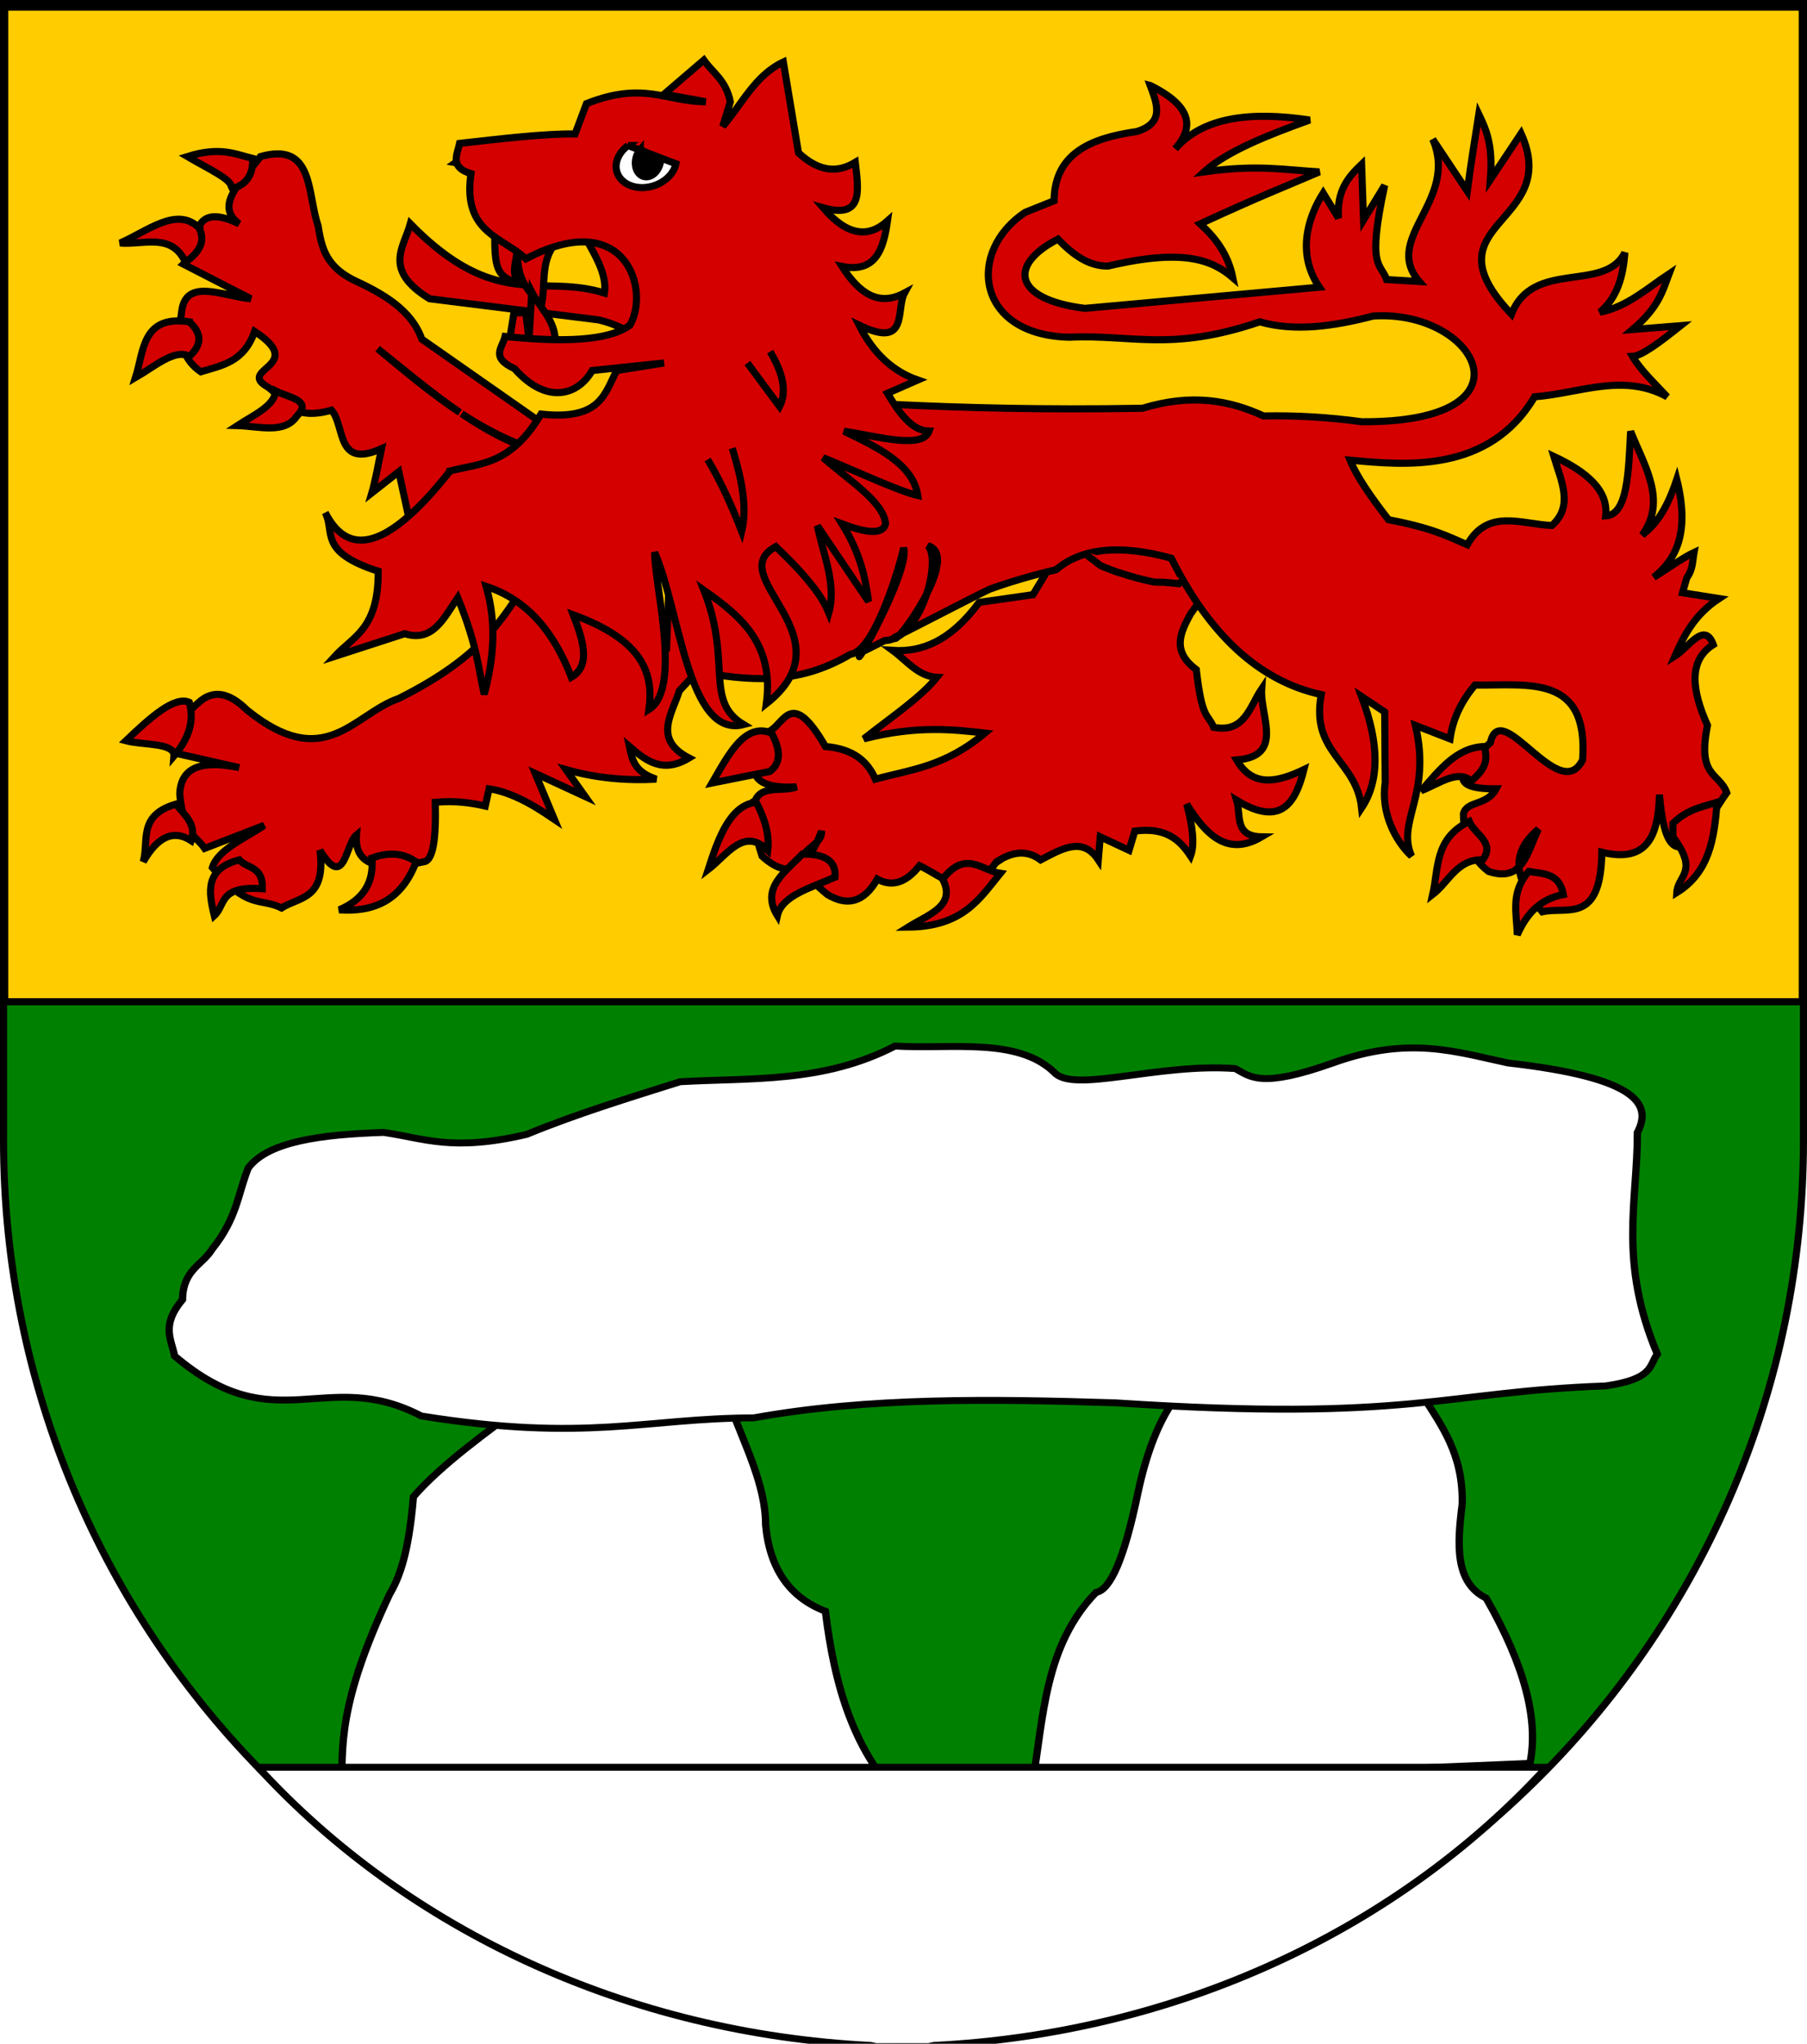 <?xml version="1.0" encoding="UTF-8" standalone="no"?>
<!-- Created with Inkscape (http://www.inkscape.org/) -->

<svg
   xmlns:dc="http://purl.org/dc/elements/1.1/"
   xmlns:cc="http://creativecommons.org/ns#"
   xmlns:rdf="http://www.w3.org/1999/02/22-rdf-syntax-ns#"
   xmlns:svg="http://www.w3.org/2000/svg"
   xmlns="http://www.w3.org/2000/svg"
   xmlns:sodipodi="http://sodipodi.sourceforge.net/DTD/sodipodi-0.dtd"
   xmlns:inkscape="http://www.inkscape.org/namespaces/inkscape"
   width="763"
   height="863"
   id="svg2"
   version="1.1"
   inkscape:version="0.47 r22583"
   sodipodi:docname="Wappen_Baronie_Hirschfurten.svg">
  <defs
     id="defs4">
    <inkscape:perspective
       sodipodi:type="inkscape:persp3d"
       inkscape:vp_x="0 : 526.18109 : 1"
       inkscape:vp_y="0 : 1000 : 0"
       inkscape:vp_z="744.09448 : 526.18109 : 1"
       inkscape:persp3d-origin="372.04724 : 350.78739 : 1"
       id="perspective10" />
    <inkscape:perspective
       id="perspective2828"
       inkscape:persp3d-origin="0.5 : 0.33333333 : 1"
       inkscape:vp_z="1 : 0.5 : 1"
       inkscape:vp_y="0 : 1000 : 0"
       inkscape:vp_x="0 : 0.5 : 1"
       sodipodi:type="inkscape:persp3d" />
    <inkscape:perspective
       id="perspective2828-7"
       inkscape:persp3d-origin="0.5 : 0.33333333 : 1"
       inkscape:vp_z="1 : 0.5 : 1"
       inkscape:vp_y="0 : 1000 : 0"
       inkscape:vp_x="0 : 0.5 : 1"
       sodipodi:type="inkscape:persp3d" />
    <inkscape:perspective
       id="perspective3640"
       inkscape:persp3d-origin="0.5 : 0.33333333 : 1"
       inkscape:vp_z="1 : 0.5 : 1"
       inkscape:vp_y="0 : 1000 : 0"
       inkscape:vp_x="0 : 0.5 : 1"
       sodipodi:type="inkscape:persp3d" />
    <inkscape:perspective
       id="perspective3670"
       inkscape:persp3d-origin="0.5 : 0.33333333 : 1"
       inkscape:vp_z="1 : 0.5 : 1"
       inkscape:vp_y="0 : 1000 : 0"
       inkscape:vp_x="0 : 0.5 : 1"
       sodipodi:type="inkscape:persp3d" />
    <inkscape:perspective
       id="perspective3693"
       inkscape:persp3d-origin="0.5 : 0.33333333 : 1"
       inkscape:vp_z="1 : 0.5 : 1"
       inkscape:vp_y="0 : 1000 : 0"
       inkscape:vp_x="0 : 0.5 : 1"
       sodipodi:type="inkscape:persp3d" />
    <inkscape:perspective
       id="perspective3720"
       inkscape:persp3d-origin="0.5 : 0.33333333 : 1"
       inkscape:vp_z="1 : 0.5 : 1"
       inkscape:vp_y="0 : 1000 : 0"
       inkscape:vp_x="0 : 0.5 : 1"
       sodipodi:type="inkscape:persp3d" />
    <inkscape:perspective
       id="perspective3747"
       inkscape:persp3d-origin="0.5 : 0.33333333 : 1"
       inkscape:vp_z="1 : 0.5 : 1"
       inkscape:vp_y="0 : 1000 : 0"
       inkscape:vp_x="0 : 0.5 : 1"
       sodipodi:type="inkscape:persp3d" />
    <inkscape:perspective
       id="perspective3763"
       inkscape:persp3d-origin="0.5 : 0.33333333 : 1"
       inkscape:vp_z="1 : 0.5 : 1"
       inkscape:vp_y="0 : 1000 : 0"
       inkscape:vp_x="0 : 0.5 : 1"
       sodipodi:type="inkscape:persp3d" />
    <inkscape:perspective
       id="perspective3792"
       inkscape:persp3d-origin="0.5 : 0.33333333 : 1"
       inkscape:vp_z="1 : 0.5 : 1"
       inkscape:vp_y="0 : 1000 : 0"
       inkscape:vp_x="0 : 0.5 : 1"
       sodipodi:type="inkscape:persp3d" />
    <inkscape:perspective
       id="perspective3814"
       inkscape:persp3d-origin="0.5 : 0.33333333 : 1"
       inkscape:vp_z="1 : 0.5 : 1"
       inkscape:vp_y="0 : 1000 : 0"
       inkscape:vp_x="0 : 0.5 : 1"
       sodipodi:type="inkscape:persp3d" />
    <inkscape:perspective
       id="perspective3841"
       inkscape:persp3d-origin="0.5 : 0.33333333 : 1"
       inkscape:vp_z="1 : 0.5 : 1"
       inkscape:vp_y="0 : 1000 : 0"
       inkscape:vp_x="0 : 0.5 : 1"
       sodipodi:type="inkscape:persp3d" />
    <inkscape:perspective
       id="perspective3841-5"
       inkscape:persp3d-origin="0.5 : 0.33333333 : 1"
       inkscape:vp_z="1 : 0.5 : 1"
       inkscape:vp_y="0 : 1000 : 0"
       inkscape:vp_x="0 : 0.5 : 1"
       sodipodi:type="inkscape:persp3d" />
    <inkscape:perspective
       id="perspective3872"
       inkscape:persp3d-origin="0.5 : 0.33333333 : 1"
       inkscape:vp_z="1 : 0.5 : 1"
       inkscape:vp_y="0 : 1000 : 0"
       inkscape:vp_x="0 : 0.5 : 1"
       sodipodi:type="inkscape:persp3d" />
    <inkscape:perspective
       id="perspective3898"
       inkscape:persp3d-origin="0.5 : 0.33333333 : 1"
       inkscape:vp_z="1 : 0.5 : 1"
       inkscape:vp_y="0 : 1000 : 0"
       inkscape:vp_x="0 : 0.5 : 1"
       sodipodi:type="inkscape:persp3d" />
    <inkscape:perspective
       id="perspective3920"
       inkscape:persp3d-origin="0.5 : 0.33333333 : 1"
       inkscape:vp_z="1 : 0.5 : 1"
       inkscape:vp_y="0 : 1000 : 0"
       inkscape:vp_x="0 : 0.5 : 1"
       sodipodi:type="inkscape:persp3d" />
    <inkscape:perspective
       id="perspective2860"
       inkscape:persp3d-origin="0.5 : 0.33333333 : 1"
       inkscape:vp_z="1 : 0.5 : 1"
       inkscape:vp_y="0 : 1000 : 0"
       inkscape:vp_x="0 : 0.5 : 1"
       sodipodi:type="inkscape:persp3d" />
    <inkscape:perspective
       id="perspective3672"
       inkscape:persp3d-origin="0.5 : 0.33333333 : 1"
       inkscape:vp_z="1 : 0.5 : 1"
       inkscape:vp_y="0 : 1000 : 0"
       inkscape:vp_x="0 : 0.5 : 1"
       sodipodi:type="inkscape:persp3d" />
    <inkscape:perspective
       id="perspective3695"
       inkscape:persp3d-origin="0.5 : 0.33333333 : 1"
       inkscape:vp_z="1 : 0.5 : 1"
       inkscape:vp_y="0 : 1000 : 0"
       inkscape:vp_x="0 : 0.5 : 1"
       sodipodi:type="inkscape:persp3d" />
    <inkscape:perspective
       id="perspective3261"
       inkscape:persp3d-origin="0.5 : 0.33333333 : 1"
       inkscape:vp_z="1 : 0.5 : 1"
       inkscape:vp_y="0 : 1000 : 0"
       inkscape:vp_x="0 : 0.5 : 1"
       sodipodi:type="inkscape:persp3d" />
    <inkscape:perspective
       id="perspective2828-1"
       inkscape:persp3d-origin="0.5 : 0.33333333 : 1"
       inkscape:vp_z="1 : 0.5 : 1"
       inkscape:vp_y="0 : 1000 : 0"
       inkscape:vp_x="0 : 0.5 : 1"
       sodipodi:type="inkscape:persp3d" />
    <inkscape:perspective
       id="perspective3652"
       inkscape:persp3d-origin="0.5 : 0.33333333 : 1"
       inkscape:vp_z="1 : 0.5 : 1"
       inkscape:vp_y="0 : 1000 : 0"
       inkscape:vp_x="0 : 0.5 : 1"
       sodipodi:type="inkscape:persp3d" />
    <inkscape:perspective
       id="perspective3652-2"
       inkscape:persp3d-origin="0.5 : 0.33333333 : 1"
       inkscape:vp_z="1 : 0.5 : 1"
       inkscape:vp_y="0 : 1000 : 0"
       inkscape:vp_x="0 : 0.5 : 1"
       sodipodi:type="inkscape:persp3d" />
    <inkscape:perspective
       id="perspective3652-5"
       inkscape:persp3d-origin="0.5 : 0.33333333 : 1"
       inkscape:vp_z="1 : 0.5 : 1"
       inkscape:vp_y="0 : 1000 : 0"
       inkscape:vp_x="0 : 0.5 : 1"
       sodipodi:type="inkscape:persp3d" />
    <inkscape:perspective
       id="perspective3727"
       inkscape:persp3d-origin="0.5 : 0.33333333 : 1"
       inkscape:vp_z="1 : 0.5 : 1"
       inkscape:vp_y="0 : 1000 : 0"
       inkscape:vp_x="0 : 0.5 : 1"
       sodipodi:type="inkscape:persp3d" />
    <inkscape:perspective
       id="perspective3843"
       inkscape:persp3d-origin="0.5 : 0.33333333 : 1"
       inkscape:vp_z="1 : 0.5 : 1"
       inkscape:vp_y="0 : 1000 : 0"
       inkscape:vp_x="0 : 0.5 : 1"
       sodipodi:type="inkscape:persp3d" />
    <inkscape:perspective
       id="perspective3970"
       inkscape:persp3d-origin="0.5 : 0.33333333 : 1"
       inkscape:vp_z="1 : 0.5 : 1"
       inkscape:vp_y="0 : 1000 : 0"
       inkscape:vp_x="0 : 0.5 : 1"
       sodipodi:type="inkscape:persp3d" />
    <inkscape:perspective
       id="perspective4007"
       inkscape:persp3d-origin="0.5 : 0.33333333 : 1"
       inkscape:vp_z="1 : 0.5 : 1"
       inkscape:vp_y="0 : 1000 : 0"
       inkscape:vp_x="0 : 0.5 : 1"
       sodipodi:type="inkscape:persp3d" />
    <inkscape:perspective
       id="perspective4062"
       inkscape:persp3d-origin="0.5 : 0.33333333 : 1"
       inkscape:vp_z="1 : 0.5 : 1"
       inkscape:vp_y="0 : 1000 : 0"
       inkscape:vp_x="0 : 0.5 : 1"
       sodipodi:type="inkscape:persp3d" />
    <inkscape:perspective
       id="perspective4153"
       inkscape:persp3d-origin="0.5 : 0.33333333 : 1"
       inkscape:vp_z="1 : 0.5 : 1"
       inkscape:vp_y="0 : 1000 : 0"
       inkscape:vp_x="0 : 0.5 : 1"
       sodipodi:type="inkscape:persp3d" />
    <inkscape:perspective
       id="perspective4316"
       inkscape:persp3d-origin="0.5 : 0.33333333 : 1"
       inkscape:vp_z="1 : 0.5 : 1"
       inkscape:vp_y="0 : 1000 : 0"
       inkscape:vp_x="0 : 0.5 : 1"
       sodipodi:type="inkscape:persp3d" />
    <inkscape:perspective
       id="perspective4316-9"
       inkscape:persp3d-origin="0.5 : 0.33333333 : 1"
       inkscape:vp_z="1 : 0.5 : 1"
       inkscape:vp_y="0 : 1000 : 0"
       inkscape:vp_x="0 : 0.5 : 1"
       sodipodi:type="inkscape:persp3d" />
    <inkscape:perspective
       id="perspective4420"
       inkscape:persp3d-origin="0.5 : 0.33333333 : 1"
       inkscape:vp_z="1 : 0.5 : 1"
       inkscape:vp_y="0 : 1000 : 0"
       inkscape:vp_x="0 : 0.5 : 1"
       sodipodi:type="inkscape:persp3d" />
    <inkscape:perspective
       id="perspective4571"
       inkscape:persp3d-origin="0.5 : 0.33333333 : 1"
       inkscape:vp_z="1 : 0.5 : 1"
       inkscape:vp_y="0 : 1000 : 0"
       inkscape:vp_x="0 : 0.5 : 1"
       sodipodi:type="inkscape:persp3d" />
    <inkscape:perspective
       id="perspective4594"
       inkscape:persp3d-origin="0.5 : 0.33333333 : 1"
       inkscape:vp_z="1 : 0.5 : 1"
       inkscape:vp_y="0 : 1000 : 0"
       inkscape:vp_x="0 : 0.5 : 1"
       sodipodi:type="inkscape:persp3d" />
    <inkscape:perspective
       id="perspective4594-4"
       inkscape:persp3d-origin="0.5 : 0.33333333 : 1"
       inkscape:vp_z="1 : 0.5 : 1"
       inkscape:vp_y="0 : 1000 : 0"
       inkscape:vp_x="0 : 0.5 : 1"
       sodipodi:type="inkscape:persp3d" />
    <inkscape:perspective
       id="perspective8000"
       inkscape:persp3d-origin="0.5 : 0.33333333 : 1"
       inkscape:vp_z="1 : 0.5 : 1"
       inkscape:vp_y="0 : 1000 : 0"
       inkscape:vp_x="0 : 0.5 : 1"
       sodipodi:type="inkscape:persp3d" />
    <filter
       color-interpolation-filters="sRGB"
       inkscape:collect="always"
       id="filter4024">
      <feGaussianBlur
         inkscape:collect="always"
         stdDeviation="1.156"
         id="feGaussianBlur4026" />
    </filter>
    <inkscape:perspective
       id="perspective2896"
       inkscape:persp3d-origin="0.5 : 0.33333333 : 1"
       inkscape:vp_z="1 : 0.5 : 1"
       inkscape:vp_y="0 : 1000 : 0"
       inkscape:vp_x="0 : 0.5 : 1"
       sodipodi:type="inkscape:persp3d" />
  </defs>
  <sodipodi:namedview
     id="base"
     pagecolor="#ffffff"
     bordercolor="#666666"
     borderopacity="1.0"
     inkscape:pageopacity="0.0"
     inkscape:pageshadow="2"
     inkscape:zoom="0.9899495"
     inkscape:cx="450.27415"
     inkscape:cy="418.53428"
     inkscape:document-units="px"
     inkscape:current-layer="layer1"
     showgrid="false"
     inkscape:window-width="1186"
     inkscape:window-height="998"
     inkscape:window-x="-4"
     inkscape:window-y="-4"
     inkscape:window-maximized="1">
    <inkscape:grid
       type="xygrid"
       id="grid2816"
       empspacing="5"
       visible="true"
       enabled="true"
       snapvisiblegridlinesonly="true" />
  </sodipodi:namedview>
  <g
     inkscape:label="Ebene 1"
     inkscape:groupmode="layer"
     id="layer1"
     transform="translate(-1.644,-192.036)">
    <path
       style="fill:#008000;fill-opacity:1;stroke:#000000;stroke-width:3;stroke-miterlimit:4;stroke-opacity:1;stroke-dasharray:none"
       d="m 3.144,193.536 0,480 c 0,209.868 170.132,380 380,380 209.868,0 380,-170.132 380,-380 l 0,-480 -760,0 z"
       id="path2850" />
    <rect
       style="fill:#ffcc00;fill-opacity:1;stroke:#000000;stroke-width:3;stroke-miterlimit:4;stroke-opacity:1;stroke-dasharray:none"
       id="rect2870"
       width="759.001"
       height="420.001"
       x="3.643"
       y="195.036" />
    <g
       id="g8077"
       transform="matrix(1.057,0,0,1,1123.961,-96.975)"
       style="fill:#ffffff;stroke:#000000;stroke-width:2.917;stroke-miterlimit:4;stroke-opacity:1;stroke-dasharray:none">
      <g
         id="g7987"
         transform="translate(-1087.209,299.993)"
         style="fill:#ffffff;stroke:#000000;stroke-width:2.917;stroke-miterlimit:4;stroke-opacity:1;stroke-dasharray:none">
        <path
           style="fill:#ffffff;fill-rule:evenodd;stroke:#000000;stroke-width:2.917;stroke-linecap:butt;stroke-linejoin:miter;stroke-miterlimit:4;stroke-opacity:1;stroke-dasharray:none"
           d="m 495.847,578.229 c -7.599,10.305 -12.517,24.589 -15.883,41.227 -5.565,28.49 -11.156,40.983 -16.722,42.002 -20.562,22.441 -20.92,52.458 -25.425,80.905 l 198.766,-8.741 c 3.533,-18.071 -1.952,-41.134 -17.499,-69.776 -12.526,-6.558 -11.604,-22.697 -9.542,-39.646 0.449,-21.064 -8.181,-33.066 -15.914,-45.97 l -97.782,0 z m -259.189,2.356 c -17.268,13.48 -34.985,26.973 -46.094,40.452 -1.902,23.941 -5.541,34.03 -9.542,41.227 -20.688,46.592 -18.873,64.023 -19.084,84.066 l 224.999,3.937 c -20.476,-20.804 -28.174,-49.564 -31.796,-80.874 -14.311,-5.815 -22.281,-17.952 -23.871,-36.454 2.3e-4,-16.916 -8.432,-33.828 -14.297,-50.744 l -80.315,-1.612 z"
           id="path3310" />
        <path
           style="fill:#ffffff;fill-opacity:1;fill-rule:evenodd;stroke:#000000;stroke-width:2.917;stroke-linecap:butt;stroke-linejoin:miter;stroke-miterlimit:4;stroke-opacity:1;stroke-dasharray:none"
           d="m 95.144,561.565 c -1.248,-7.008 -5.54,-12.803 3.18,-23.788 0.226,-12.745 7.866,-14.399 11.926,-21.409 9.872,-13.061 10.11,-22.92 14.311,-34.096 7.885,-11.34 29.372,-14.201 54.064,-15.065 16.098,2.389 27.287,8.276 57.244,0.793 20.406,-8.846 40.813,-15.39 61.219,-22.202 28.622,-1.704 57.244,0.593 85.866,-15.065 22.513,1.411 48.852,-3.855 63.605,11.101 7.603,9.041 41.441,-4.024 72.35,-1.586 6.126,3.561 10.278,8.375 38.958,-2.379 30.634,-11.669 49.497,-4.554 69.965,0 50.611,6.08 57.943,16.956 51.679,29.338 0.042,29.562 -7.606,54.331 7.951,93.564 -3.323,4.938 -1.447,10.524 -20.671,13.48 -65.15,2.388 -77.435,15.32 -195.584,7.136 -49.758,-1.688 -99.116,-2.376 -144.7,6.343 -43.496,0.116 -66.539,10.431 -132.774,-0.793 -38.428,-21.144 -58.055,11.13 -98.587,-25.373 z"
           id="path3441"
           sodipodi:nodetypes="ccccccccccccccccccc" />
        <path
           style="fill:#ffffff;fill-opacity:1;fill-rule:evenodd;stroke:#000000;stroke-width:2.917;stroke-miterlimit:4;stroke-opacity:1;stroke-dasharray:none"
           d="m 128.526,735.264 c 60.052,69.163 148.062,112.312 244.612,117.451 0.74,0.15 1.464,0.299 2.176,0.496 7.025,-0.024 14.049,0.056 21.073,0 0.708,-0.196 1.44,-0.346 2.176,-0.496 96.564,-5.132 184.584,-48.278 244.643,-117.451 l -514.679,0 z"
           id="path3187" />
      </g>
    </g>
    <path
       style="fill:#ffffff;fill-opacity:1;stroke:#000000;stroke-width:3;stroke-miterlimit:4;stroke-opacity:1;stroke-dasharray:none;filter:url(#filter4024)"
       d="m 486.507,250.495 -6.625,2.562 c 0.148,-0.09 0.412,-0.27 0.531,-0.344 -0.229,0.107 -0.86,0.411 -1.281,0.625 l -0.094,0.031 c -0.062,0.038 -0.035,0.027 -0.094,0.062 -0.015,0.007 -0.049,0.025 -0.062,0.031 -3.283,1.676 -6.751,2.76 -10.312,3.656 -1.57,0.368 -3.164,0.62 -4.75,0.906 l -6.281,4.719 c 1.604,-0.322 3.214,-0.524 4.812,-0.875 3.58,-0.844 7.103,-1.882 10.406,-3.531 4.168,-1.897 1.494,-0.659 8.938,-4.938 1.626,-0.93 3.237,-1.889 4.812,-2.906 z m -283.562,4 -8.938,6.219 c 2.806,0.48 5.563,1.173 8.375,1.625 2.423,0.369 4.897,0.454 7.344,0.5 0.963,0.026 1.862,-0.187 2.781,-0.438 l 8.531,-6.688 c -0.823,0.458 -1.653,0.686 -2.594,0.812 -2.429,-0.02 -4.867,-0.077 -7.281,-0.375 -2.785,-0.381 -5.489,-1.004 -8.219,-1.656 z m -109.094,61.688 -7.469,2.969 c -1.491,0.894 -2.828,2.167 -3.812,3.594 -0.565,1.1 -0.29,0.538 -0.719,1.688 l 7.219,-3.344 c 0.481,-1.028 0.224,-0.503 0.844,-1.469 1.152,-1.329 2.428,-2.521 3.938,-3.438 z m 359.062,55.625 -6.5,4.719 c 2.614,-0.108 5.221,0.184 7.812,0.5 2.195,0.332 4.386,0.671 6.594,0.906 l 6.469,-4.594 c -2.231,-0.185 -4.446,-0.492 -6.656,-0.844 -2.555,-0.367 -5.137,-0.663 -7.719,-0.688 z m 15.469,37.844 -6.812,4.281 c 2.388,1.577 4.938,2.921 7.5,4.188 1.428,0.644 2.797,1.411 4.156,2.188 0.11,0.063 0.201,0.278 0.312,0.219 2.403,-1.289 4.714,-2.77 7.062,-4.156 l -7.312,3.469 c 2.315,-1.262 4.669,-2.438 6.938,-3.781 0.117,-0.069 -0.249,-0.043 -0.375,-0.094 -0.365,-0.145 -0.743,-0.324 -1.094,-0.5 -0.484,-0.242 -0.959,-0.497 -1.438,-0.75 -0.587,-0.286 -1.163,-0.589 -1.75,-0.875 -2.48,-1.248 -4.934,-2.558 -7.188,-4.188 z m 80.406,15.531 -6.781,4.25 c 2.812,2.171 5.61,4.381 8.438,6.531 2.667,2.082 5.55,3.869 8.25,5.906 1.925,1.434 3.858,2.856 5.812,4.25 0.699,0.53 1.432,1.025 2.125,1.562 l 6.75,-4.25 c -0.701,-0.554 -1.453,-1.042 -2.156,-1.594 -1.968,-1.386 -3.973,-2.721 -5.906,-4.156 -2.687,-2.068 -5.611,-3.814 -8.281,-5.906 -2.844,-2.07 -5.641,-4.235 -8.25,-6.594 z m -11.438,8.812 -6.781,4.281 c 2.308,1.942 4.078,4.433 5.906,6.812 1.921,2.547 4.122,4.82 6.469,6.969 l 6.688,-4.125 c -2.356,-2.079 -4.592,-4.276 -6.469,-6.812 -1.836,-2.456 -3.635,-4.956 -5.812,-7.125 z m 158.281,13.281 -6.875,4.094 c 1.615,2.71 2.503,5.756 3.312,8.781 0.961,2.781 1.27,5.697 1.844,8.562 0.391,1.826 1.044,3.564 1.375,5.406 0.129,0.789 0.173,1.61 0.219,2.406 l 7.094,-3.688 c -0.059,-0.826 -0.13,-1.653 -0.281,-2.469 -0.367,-1.832 -1.033,-3.554 -1.438,-5.375 -0.594,-2.869 -1.013,-5.8 -1.938,-8.594 -0.868,-3.134 -1.83,-6.216 -3.312,-9.125 z m -120.094,12.188 -6.5,4.719 c 4.092,0.224 8.153,0.865 12.188,1.562 3.331,0.673 1.631,0.351 5.094,0.969 l 6.281,-4.406 c -3.437,-0.621 -1.755,-0.283 -5.094,-0.969 -3.987,-0.712 -7.959,-1.31 -11.969,-1.875 z m -136.656,3.625 -7.188,3.5 c -0.304,2.373 -0.45,4.768 -0.562,7.156 -0.286,1.968 -0.639,3.924 -0.812,5.906 -0.123,1.645 -0.118,3.289 -0.125,4.938 -0.145,1.794 0.214,3.474 0.781,5.156 0.464,1.222 0.548,2.528 0.875,3.781 l 7.031,-3.812 c -0.319,-1.272 -0.429,-2.578 -0.906,-3.812 -0.534,-1.607 -0.844,-3.232 -0.688,-4.938 0.01,-1.627 0.053,-3.253 0.188,-4.875 0.186,-1.978 0.529,-3.929 0.719,-5.906 0.103,-2.38 0.233,-4.75 0.688,-7.094 z m -260.812,32.438 -7.344,3.188 c -0.74,0.992 -1.65,1.794 -2.469,2.719 -1.442,1.465 -3.221,2.5 -4.906,3.656 -1.63,0.883 -3.241,1.841 -4.938,2.594 -2.89,1.46 -5.576,2.995 -8.344,4.594 -0.248,0.117 -0.536,0.246 -0.688,0.312 l -0.344,0.25 c -0.682,0.396 -1.327,0.776 -2.031,1.188 -0.548,0.32 -2.181,1.305 -1.625,1 1.054,-0.578 2.112,-1.186 3.156,-1.781 l -5.406,4.344 c 3.189,-1.547 3.572,-1.841 6.938,-3.844 0.75,-0.396 1.744,-0.933 2.25,-1.188 2.14,-0.961 4.145,-2.126 6.219,-3.219 4.077,-2.113 8.077,-4.401 11.906,-6.938 1.807,-1.265 3.747,-2.332 5.156,-4.062 0.956,-0.859 1.746,-1.752 2.469,-2.812 z m 28.125,13.625 -1.938,0.75 c -0.004,0.002 -0.146,0.058 -0.156,0.062 l -4,1.594 c -1.099,0.352 -2.202,0.71 -3.219,1.281 -2.345,1.228 -4.944,1.946 -7.5,2.594 -2.229,0.565 -4.398,0.777 -6.656,0.188 l -6.594,4.594 c 2.344,0.504 4.663,0.484 7,0 2.581,-0.593 5.134,-1.38 7.562,-2.438 1.355,-0.798 2.85,-1.16 4.312,-1.688 3.261,-1.074 6.586,-2.652 9,-5.094 1.453,-1.469 -0.7,0.47 0.781,-0.844 0.524,-0.261 0.914,-0.688 1.406,-1 z m -107.656,6.375 c -1.395,0.089 -2.806,0.189 -4.094,0.781 -0.661,0.312 -1.352,0.453 -2.031,0.719 -0.507,0.199 -0.918,0.415 -1.406,0.656 -0.277,0.111 -0.559,0.19 -0.844,0.281 -1.657,0.658 -3.272,1.412 -4.938,2.031 l -6.312,4.969 c 1.68,-0.654 3.337,-1.395 5,-2.094 1.419,-0.542 2.81,-1.111 4.25,-1.594 1.255,-0.594 2.568,-0.855 3.938,-1 l 6.438,-4.75 z m 386.094,4.906 c -0.376,0.108 -0.749,0.204 -1.125,0.312 -2.323,0.693 -4.71,1.135 -7.062,1.719 -3.172,0.569 -6.232,1.561 -9.406,2.125 -3.635,0.551 -7.309,0.967 -10.906,1.75 -3.148,0.619 -6.286,1.108 -9.438,1.688 -2.244,0.535 -4.526,0.789 -6.812,1.062 l -6.406,4.844 c 2.306,-0.425 4.637,-0.661 6.938,-1.125 3.158,-0.665 6.335,-1.147 9.5,-1.781 3.595,-0.76 7.24,-1.24 10.875,-1.75 3.168,-0.501 6.233,-1.439 9.375,-2.062 2.37,-0.503 4.752,-1.002 7.094,-1.625 0.374,-0.106 0.751,-0.207 1.125,-0.312 l 6.25,-4.844 z m -322.188,17.438 -6.781,4.281 c 1.386,1.077 2.576,2.388 3.781,3.656 1.239,1.11 2.337,2.366 3.688,3.344 0.812,0.552 1.422,1.358 2.094,2.062 l 6.812,-4.188 c -0.729,-0.724 -1.336,-1.594 -2.188,-2.188 -1.374,-0.857 -2.388,-2.155 -3.625,-3.188 -1.221,-1.307 -2.447,-2.591 -3.781,-3.781 z m 248.688,10.344 c -0.249,0.088 -1.181,0.912 -1.656,1.75 1.477,-1.32 1.864,-1.824 1.656,-1.75 z m -1.656,1.75 c -0.573,0.512 -1.215,1.069 -2.188,1.875 -1.603,0.694 -2.649,1.035 -3.531,1.312 -1.171,-0.406 -2.346,-0.799 -3.562,-1.031 l -6.562,4.594 c 1.839,0.26 3.591,0.815 5.312,1.5 0.568,1.089 0.934,2.021 1.875,2.906 1.147,0.834 2.374,1.425 3.75,1.75 1.606,0.305 3.248,0.276 4.875,0.312 2.898,0.125 1.971,0.104 5.438,-2.938 0.26,0.113 0.525,0.224 0.781,0.344 l 6.688,-4.406 c -1.413,-0.65 -2.857,-1.255 -4.344,-1.719 -2.068,-0.803 -4.011,-1.906 -6.062,-2.75 -0.159,-0.052 -2.524,-0.895 -2.562,-0.875 -0.061,0.031 -0.096,0.064 -0.156,0.094 -0.048,-0.305 0.057,-0.628 0.25,-0.969 z"
       id="path3975" />
    <path
       style="fill:#d40000;fill-opacity:1;fill-rule:evenodd;stroke:#000000;stroke-width:3;stroke-linecap:butt;stroke-linejoin:miter;stroke-miterlimit:4;stroke-opacity:1;stroke-dasharray:none"
       d="m 451.606,420.433 -13.795,22.721 -22.721,3.246 c -12.172,16.454 -24.344,21.087 -36.516,20.286 5.937,4.354 10.766,10.926 18.664,11.36 -6.939,8.656 -19.969,17.311 -30.835,25.967 22.773,-5.837 38.335,-3.834 51.122,-2.434 -16.976,14.284 -31.315,15.381 -46.253,19.475 -3.231,-7.45 -9.237,-12.817 -21.098,-13.795 -14.29,-24.724 -17.256,-9.815 -23.532,-6.492 -12.739,18.468 -6.14,24.504 11.36,23.532 -8.738,3.547 -25.882,-6.356 -14.606,29.213 12.031,11.067 19.594,4.262 25.155,-10.549 0.699,8.875 -20.894,7.617 2.434,26.778 8.035,4.851 15.225,3.788 21.098,-6.492 5.951,3.272 11.901,1.863 17.852,-5.68 10.329,4.85 20.087,15.99 32.458,-1.623 6.259,-3.99 12.407,-5.445 18.664,-0.811 8.765,-4.555 17.675,-10.124 24.344,0 l 0.811,-9.738 12.172,5.68 2.434,-8.115 c 13.093,-1.733 18.999,3.722 23.532,10.549 1.842,-4.92 0.853,-12.671 -1.623,-21.909 8.073,12.852 17.155,22.339 31.647,13.795 -11.768,-0.188 -8.665,-9.299 -10.549,-15.418 18.61,11.346 24.781,1.368 28.401,-12.983 -11.131,5.302 -21.552,7.767 -28.401,-4.057 20.359,-1.587 9.741,-18.662 10.549,-30.024 -5.088,7.502 -7.142,18.797 -20.286,16.229 -2.434,-5.974 -4.869,-2.738 -7.303,-24.344 -10.541,-7.844 -6.722,-15.688 -2.434,-23.532 l 14.606,-20.287 c -18.818,-7.956 -30.46,-24.682 -67.351,-10.549 z"
       id="path4028"
       sodipodi:nodetypes="cccccccccccccccccccccccccccccccccc" />
    <path
       style="fill:#d40000;fill-opacity:1;fill-rule:evenodd;stroke:#000000;stroke-width:3;stroke-linecap:butt;stroke-linejoin:miter;stroke-miterlimit:4;stroke-opacity:1;stroke-dasharray:none"
       d="m 487.32,228.12 c 2.921,7.867 6.145,15.817 -5.688,19.469 -19.481,2.759 -34.753,9.279 -34.906,29.219 l -12.156,4.875 c -24.932,16.486 -20.934,51.921 18.656,52.75 25.879,-1.265 42.945,6.285 80.344,-6.5 14.701,4.22 31.024,1.944 47.875,-2.438 43.682,-2.975 70.657,45.166 -4.875,44.625 -13.795,-1.876 -27.58,-2.725 -41.375,-2.438 -14.304,-6.556 -30.362,-9.613 -51.125,-3.25 -42.846,0.739 -75.534,-0.218 -105.5,-1.625 l -92.5,25.156 -2.938,76.969 -58.75,-27.469 c -10.92,15.899 -18.45,31.519 -54.344,49.5 -19.285,6.683 -31.082,31.604 -64.125,4.875 -7.884,-7.815 -14.56,-8.415 -20.281,-3.25 -8.795,7.303 -10.08,14.603 -8.094,21.906 l 25.125,5.688 c -15.401,-3.229 -24.855,-0.527 -25.125,11.375 1.865,17.479 6.689,17.099 10.531,22.719 l 25.156,-9.75 c -8.233,5.641 -19.584,10.233 -21.906,17.844 15.001,17.961 19.988,12.565 29.219,17.062 7.486,-4.792 18.797,-3.449 16.219,-24.344 10.445,17.29 10.722,-2.667 15.406,-6.5 -1.058,13.142 10.017,15.488 28.406,11.344 3.924,-0.331 5.275,-9.66 4.875,-25.125 8.306,-0.733 14.935,0.178 21.094,1.594 l 1.625,-7.281 c 11.858,1.662 24.017,10.578 27.594,12.969 l -8.125,-19.469 21.094,9.75 -8.094,-11.375 c 12.713,3.652 25.412,4.735 38.125,4.062 -9.545,-3.159 -10.198,-8.554 -11.344,-13.812 6.925,6.003 13.994,11.585 25.156,4.875 -15.254,-7.922 -7.226,-18.437 -4.062,-28.406 l 7.531,-8.094 c 20.938,3.784 42.02,6.197 64.688,-7.312 10.543,-1.213 21.402,-39.315 22.464,-44.938 2.849,10.043 -23.125,55.294 -18.086,44.227 1.605,-0.769 5.319,-2.65 10.112,-5.083 15.364,-0.32 24.166,-34.043 18.211,-40.048 14.7,4.335 -15.184,44.243 -13.953,38.7 4.99,-2.409 38.211,-19.671 40.209,-20.391 7.99,-2.879 17.072,-5.623 27.856,-8.155 10.819,-9.197 27.049,-10.826 48.688,-4.875 15.855,31.788 36.64,51.768 63.312,57.594 -4.592,24.845 14.837,27.593 17.031,47.875 7.574,-11.36 7.574,-27.046 0,-47.062 l 9.75,6.5 0.219,30 c -1.949,12.578 4.447,24.767 11.125,30.875 -6.505,-14.761 8.564,-25.574 1.625,-55.188 l 14.625,5.688 c 1.224,-8.72 4.983,-16.161 10.531,-22.719 22.665,0.278 48.039,-4.741 45.438,31.625 -9.716,19.539 -34.464,-27.131 -38.938,-7.281 -11.739,10.414 -19.926,19.712 2.438,19.469 -3.876,7.275 -12.384,4.933 -13.812,10.531 0.142,8.958 1.849,17.528 10.562,24.344 6.254,2.098 10.135,0.903 12.906,-1.875 -0.362,-5.324 1.876,-10.645 8.188,-15.969 -2.694,5.367 -4.384,12.156 -8.188,15.969 0.429,6.307 4.512,12.63 9.812,18.938 10.514,-2.423 24.727,5.505 25.156,-25.156 19.769,4.835 23.869,-7.741 24.344,-24.344 3.472,44.95 21.206,8.959 28.406,-0.812 -3.202,-8.597 -12.595,-6.384 -8.125,-28.406 -6.813,-15.173 -8.011,-27.552 2.438,-34.094 -3.73,-10.136 -10.531,1.307 -16.219,4.875 3.896,-8.89 8.372,-17.584 18.656,-24.344 -5.139,-0.811 -10.298,-1.626 -15.438,-2.438 l 1.812,-6.312 c 2.651,-3.572 2.402,-7.146 3.062,-10.719 -4.016,1.852 -11.048,6.712 -17.031,10.531 9.438,-7.603 15.359,-18.726 9.75,-41.375 -4.869,14.573 -9.756,19.617 -14.625,23.531 10.626,-14.606 0.935,-29.206 -4.875,-43.812 -0.894,17.146 -1.243,35.329 -10.531,35.688 1.206,-10.816 -8.017,-18.622 -21.906,-25.125 3.077,10.295 8.511,20.959 -0.812,29.188 -12.695,-0.468 -27.035,-7.449 -35.719,8.125 -8.189,-3.516 -14.689,-7.046 -33.25,-10.562 -7.203,-9.281 -13.35,-18.026 -16.25,-25.156 22.983,2.136 58.682,5.776 77.906,-26.75 18.664,-1.369 37.336,-10.27 56,0 -5.283,-5.68 -11.354,-11.382 -14.625,-17.062 4.004,-0.19 12.065,-6.413 20.312,-12.969 l -20.312,1.625 c 11.069,-9.326 12.691,-16.285 15.438,-23.531 -9.343,6.199 -17.872,14.028 -29.219,16.219 7.162,-5.955 9.839,-14.889 10.531,-25.156 -8.585,17.151 -38.746,2.599 -47.875,25.969 -37.27,-39.107 21.532,-37.384 4.062,-76.281 l -12.969,19.469 c 1.192,-14.827 -1.843,-21.216 -4.875,-27.594 -1.623,10.462 -3.252,20.017 -4.875,32.469 l -14.594,-21.906 c 11.204,25.929 -21.587,41.65 -5.688,60.062 l -13.781,-0.812 c -2.437,-7.187 -8.475,-4.315 -0.812,-39.781 l -8.938,14.625 -0.812,-23.531 c -5.529,5.29 -10.599,11.05 -9.75,22.719 l -6.469,-10.562 c -7.106,11.252 -10.855,26.25 -1.625,39.75 l -99,8.938 c -30.295,-3.787 -32.473,-18.399 -11.375,-29.219 6.161,6.402 12.785,11.416 21.094,11.375 32.102,-7.617 44.169,-2.476 52.75,4.875 -2.062,-10.11 -7.421,-16.907 -13.781,-22.719 27.32,-12.578 34.527,-15.127 50.312,-21.938 -14.59,-0.82 -26.055,-3.201 -48.688,0 9.555,-8.634 26.527,-15.408 44.625,-21.906 -24.763,-3.715 -45.005,-1.372 -56.812,12.188 7.877,-8.926 7.48,-17.855 -10.531,-26.781 z m -368.344,28.875 c -2.096,-0.015 -4.542,0.353 -7.375,1.156 -7.251,9.942 -20.014,20.5 -8.938,28.406 -22.519,-10.829 -16.393,10.557 -23.531,17.031 l 28.406,14.594 c -11.493,-0.916 -27.66,-9.291 -29.219,5.688 -2.057,13.147 1.546,20.645 8.125,25.156 8.764,-2.705 18.114,-3.929 22.719,-17.031 22.699,14.79 -8.196,15.818 5.688,23.531 7.005,5.167 9.775,14.553 26.781,9.719 5.89,6.715 1.748,24.912 21.094,16.25 -1.352,6.57 -2.71,14.072 -4.062,18.656 l 11.375,-8.938 c 1.352,6.221 2.71,12.435 4.062,18.656 l 53.531,-27.562 c -10.773,-3.131 -21.026,-8.778 -31.062,-15.594 9.747,6.372 20.157,11.85 31.875,15.594 l 0,-13 -48.688,-34.062 c -4.4,-12.388 -16.248,-19.173 -29.188,-25.156 -11.959,-6.156 -13.208,-14.486 -14.625,-22.75 -4.077,-11.88 -2.294,-30.24 -16.969,-30.344 z m 42.125,82.281 c 11.524,9.21 22.965,18.877 34.719,26.938 -12.236,-8.088 -23.424,-17.595 -34.719,-26.938 z"
       id="path3945"
       sodipodi:nodetypes="ccccccccccccccccccccccccccccccccccccccccccccccccccccccccccccccccccccccccccccccccccccccccccccccccccccccccccccccccccccccccccccccccccccccccccccccc" />
    <g
       id="g4121"
       style="fill:#d40000;stroke:#000000;stroke-width:3;stroke-miterlimit:4;stroke-opacity:1;stroke-dasharray:none"
       transform="translate(15.878,190.896)">
      <path
         sodipodi:nodetypes="cccccccc"
         id="path4087"
         d="m 229.617,94.835 c 4.278,10.008 12.85,20.016 11.36,30.024 -26.844,-8.313 -45.509,7.912 -81.957,-29.213 -2.787,10.05 -11.599,19.552 8.115,31.647 l 71.408,8.926 c 15.753,3.856 20.612,11.342 23.532,19.475 l 4.057,-40.573 -36.516,-20.286 z"
         style="fill:#d40000;fill-rule:evenodd;stroke:#000000;stroke-width:3;stroke-linecap:butt;stroke-linejoin:miter;stroke-miterlimit:4;stroke-opacity:1;stroke-dasharray:none" />
      <path
         sodipodi:nodetypes="cccccccccccccc"
         id="path4105"
         transform="translate(0.786,1.505)"
         d="m 193.875,97.312 c -0.074,15.256 0.677,19.059 9.487,21.729 -1.912,-5.764 -1.222,-5.05 0.544,-16.697 -1.956,13.842 3.693,20.078 9.75,25.906 1.938,-9.312 -1.008,-19.602 7.531,-27.594 L 193.875,97.312 z m 15.625,25.625 -1.133,20.066 -1.398,-11.41 -5,0.25 -1.938,12 6.125,7.781 13.094,-5 c 1.481,-10.853 -5.918,-16.156 -9.75,-23.688 z"
         style="fill:#d40000;fill-rule:evenodd;stroke:#000000;stroke-width:3;stroke-linecap:butt;stroke-linejoin:miter;stroke-miterlimit:4;stroke-opacity:1;stroke-dasharray:none" />
    </g>
    <g
       id="g4070"
       style="fill:#d40000;stroke:#000000;stroke-width:3;stroke-miterlimit:4;stroke-opacity:1;stroke-dasharray:none"
       transform="translate(15.878,190.896)">
      <path
         sodipodi:nodetypes="ccccccccccccccccccccccccccccccccccccccccccccccccccccc"
         transform="translate(0.786,1.505)"
         id="path3552"
         d="m 175.061,198.478 c -23.583,29.849 -41.955,38.856 -52.758,17.586 4.307,8.26 -3.194,16.52 22.382,24.78 0.12,24.487 -10.543,27.408 -18.385,35.971 l 29.577,-9.592 c 11.893,3.802 16.611,-6.745 22.382,-15.188 8.428,20.632 8.771,30.493 11.191,40.768 3.781,-14.309 5.492,-29.136 0.799,-45.564 17.789,5.831 28.822,19.77 35.971,38.37 8.267,-4.793 5.12,-15.293 0.799,-26.379 29.664,10.789 34.015,24.952 31.975,39.968 13.967,-8.682 2.46,-51.669 2.398,-66.347 10.67,24.175 13.96,78.865 37.57,72.742 -16.743,-10 -4.797,-26.645 -16.787,-56.755 15.393,10.854 29.802,22.473 26.379,47.962 36.01,-28.459 -19.028,-53.837 3.997,-66.347 15.107,14.424 19.948,22.003 22.382,27.978 3.372,-12.257 -2.387,-24.514 -4.796,-36.771 7.643,11.331 17.761,26.376 21.583,31.975 -1.351,-10.131 -3.529,-20.539 -11.191,-32.774 9.776,3.648 17.1,4.843 18.385,0 -0.715,-9.326 -15.892,-18.652 -26.379,-27.978 13.779,5.633 31.866,14.138 39.968,15.987 -2.001,-13.255 -16.717,-20.152 -31.175,-27.178 14.847,2.38 33.179,7.665 35.971,0 -7.164,-0.121 -12.528,-7.442 -17.586,-15.987 l 12.79,-5.596 c -10.334,-3.579 -18.709,-11.078 -24.78,-23.182 21.236,10.311 15.34,-6.51 19.185,-13.589 -11.238,6.05 -19.383,-0.272 -26.379,-11.191 14.301,2.829 17.496,-7.299 19.185,-19.185 -8.051,7.208 -16.997,6.37 -27.178,-5.596 17.306,4.962 14.895,-7.603 13.589,-19.185 -7.063,4.253 -14.794,4.498 -23.981,-3.997 l -6.395,-38.37 c -11.956,5.63 -17.422,17.751 -25.58,27.178 l 3.197,-10.392 c -1.994,-9.334 -7.304,-12.038 -11.191,-17.586 l -16.787,14.389 17.586,3.197 c -16.595,0.027 -26.085,-8.827 -50.36,0.799 l -4.796,12.79 c -13.37,-0.109 -31.275,2.048 -48.761,3.997 -1.037,4.79 -4.307,10.027 4.796,12.79 -3.649,24.992 13.196,26.562 23.182,35.971 41.916,-22.15 52.544,12.742 43.965,27.978 -7.258,5.354 -22.119,7.944 -52.758,4.796 -1.064,4.796 -6.399,8.793 3.997,13.589 13.668,15.475 26.874,11.174 32.774,0.799 l 30.376,-3.197 -19.984,3.197 c -5.11,9.457 -6.486,21.155 -31.975,18.385 -12.79,21.473 -25.58,20.776 -38.37,23.981 z"
         style="fill:#d40000;fill-opacity:1;fill-rule:evenodd;stroke:#000000;stroke-width:3;stroke-linecap:butt;stroke-linejoin:miter;stroke-miterlimit:4;stroke-opacity:1;stroke-dasharray:none" />
      <g
         style="fill:#d40000;stroke:#000000;stroke-width:3;stroke-miterlimit:4;stroke-opacity:1;stroke-dasharray:none"
         id="g3971">
        <path
           style="fill:#d40000;stroke:#000000;stroke-width:3;stroke-linecap:butt;stroke-linejoin:miter;stroke-miterlimit:4;stroke-opacity:1;stroke-dasharray:none"
           d="m 283.775,193.682 c 6.063,10.125 10.439,20.251 14.389,30.376 2.463,-10.459 -0.118,-22.599 -3.997,-35.172"
           id="path3554"
           transform="translate(0.786,1.505)"
           sodipodi:nodetypes="ccc" />
        <path
           style="fill:#d40000;stroke:#000000;stroke-width:3;stroke-linecap:butt;stroke-linejoin:miter;stroke-miterlimit:4;stroke-opacity:1;stroke-dasharray:none"
           d="m 300.562,152.914 13.589,18.385 c 3.316,-6.565 1.199,-14.489 -3.997,-23.182"
           id="path3556"
           transform="translate(0.786,1.505)"
           sodipodi:nodetypes="ccc" />
      </g>
    </g>
    <path
       style="fill:#ffffff;fill-opacity:1;stroke:#000000;stroke-width:3;stroke-miterlimit:4;stroke-opacity:1;stroke-dasharray:none"
       d="m 266.842,253.492 c -3.925,2.874 -5.93,7.266 -4.674,11.243 1.687,5.339 8.622,7.927 15.456,5.768 5.034,-1.59 8.578,-5.326 9.447,-9.31 l -20.229,-7.701 z"
       id="path3952"
       inkscape:transform-center-x="-6.4916783"
       inkscape:transform-center-y="8.8863916" />
    <path
       inkscape:transform-center-y="5.792599"
       inkscape:transform-center-x="-2.7402814"
       id="path3959"
       d="m 272.04,255.115 c -1.657,1.873 -2.503,4.736 -1.973,7.329 0.712,3.48 3.639,5.167 6.524,3.76 2.125,-1.037 3.621,-3.472 3.988,-6.068 l -8.539,-5.02 z"
       style="fill:#000000;fill-opacity:1;stroke:#000000;stroke-width:3;stroke-miterlimit:4;stroke-opacity:1;stroke-dasharray:none" />
    <path
       id="path4037"
       style="fill:#d40000;fill-opacity:1;fill-rule:evenodd;stroke:#000000;stroke-width:3;stroke-linecap:butt;stroke-linejoin:miter;stroke-miterlimit:4;stroke-opacity:1;stroke-dasharray:none"
       d="m 108.358,258.953 c 0.216,7.789 -3.468,11.68 -9.738,12.983 3.679,-2.993 -9.485,-8.794 -17.852,-13.795 13.763,-4.296 20.005,-1.071 27.59,0.811 z m -22.721,29.213 c -9.482,-9.09 -21.782,1.541 -33.27,6.492 9.809,0.868 21.718,-4.566 27.59,8.115 5.424,-3.986 8.853,-8.471 5.68,-14.606 z m -4.057,39.762 c -19.953,-2.987 -19.127,12.206 -22.721,23.532 7.984,-4.616 16.748,-12.353 22.721,-8.926 5.41,-4.869 5.41,-9.738 0,-14.606 z m 36.516,29.213 c -0.677,6.446 -9.474,10.186 -16.229,14.606 9.197,0.271 19.977,3.708 25.155,-4.057 6.739,-6.754 -3.676,-7.791 -8.926,-10.549 z M 81.58,488.596 c 2.164,7.574 -10e-7,15.147 -6.492,22.721 0.462,-5.776 -13.076,-4.552 -20.286,-6.492 10.457,-10.004 20.575,-18.989 26.778,-16.229 z m -5.68,43.007 c 3.816,4.589 8.869,8.765 6.492,15.418 -7.912,-5.072 -14.537,-1.137 -20.286,8.926 2.562,-8.696 -2.507,-19.573 13.795,-24.344 z m 26.778,23.532 c -14.514,3.72 -13.022,13.442 -10.549,23.532 4.966,-4.557 1.672,-12.653 20.286,-11.36 0.386,-9.505 -6.285,-8.424 -9.738,-12.172 z m 55.991,-0.811 c 0.993,10.658 -3.971,17.742 -13.795,21.909 14.72,1.039 26.377,-4.049 32.458,-20.286 -6.221,-4.292 -12.442,-3.786 -18.664,-1.623 z m 168.784,-52.745 c -11.275,-4.525 -18.076,8.842 -25.155,21.098 l 24.344,-4.869 c 4.561,-3.265 4.906,-8.637 0.811,-16.229 z m -6.492,29.213 c 3.513,6.762 5.669,13.524 4.869,20.286 -9.976,-10.019 -17.197,1.994 -25.155,8.115 4.501,-13.99 9.412,-27.159 20.287,-28.401 z m 19.475,21.909 c -7.198,7.604 -17.739,14.252 -10.549,25.967 1.89,-8.522 14.296,-11.786 24.344,-16.229 0.511,-6.312 -3.493,-9.914 -13.795,-9.738 z m 59.237,10.549 c 5.952,11.4 -6.239,15.024 -14.606,20.286 23.293,-0.21 30.253,-12.086 38.95,-22.721 -7.833,-1.163 -14.552,-10.118 -24.344,2.434 z m 228.832,-55.991 c -11.861,0.352 -19.093,9.961 -26.778,18.664 7.415,-2.881 15.683,-9.174 21.098,-4.057 7.704,-6.321 6.353,-10.379 5.68,-14.606 z m -6.492,31.647 c -14.649,7.109 -12.895,19.685 -15.418,30.835 6.767,-5.267 10.494,-15.094 21.098,-14.606 5.543,-7.269 -3.503,-10.89 -5.68,-16.229 z m 25.155,21.098 c -7.936,8.926 -5.035,17.852 -4.869,26.778 3.722,-8.449 9.289,-15.055 19.475,-17.041 -1.817,-9.349 -8.674,-8.619 -14.606,-9.738 z m 60.859,-14.606 c 11.144,14.913 2.002,16.301 1.623,23.532 13.895,-8.605 15.896,-23.158 17.041,-38.139 -6.221,1.98 -12.442,2.856 -18.664,8.926 l 0,5.68 z"
       sodipodi:nodetypes="ccccccccccccccccccccccccccccccccccccccccccccccccccccccccccccccccc" />
    <path
       style="fill:#d40000;fill-opacity:1;stroke:#000000;stroke-width:3;stroke-linejoin:round;stroke-miterlimit:4;stroke-opacity:1;stroke-dasharray:none"
       id="path2436"
       d="m 501.388,436.61 -1.845,1.897 c -0.496,-0.024 -0.246,-0.01 -0.75,-0.043 -0.791,-0.068 -1.572,-0.197 -2.36,-0.284 -0.856,-0.035 -1.711,-0.085 -2.558,-0.221 -0.729,-0.091 -1.459,-0.077 -2.192,-0.071 -0.728,-0.001 -1.456,0.003 -2.182,-0.047 -0.712,-0.057 -1.426,-0.141 -2.109,-0.361 -0.581,-0.148 -1.165,-0.301 -1.759,-0.387 -0.792,-0.155 -1.555,-0.413 -2.34,-0.596 -0.784,-0.182 -1.569,-0.352 -2.336,-0.597 -0.863,-0.268 -1.725,-0.522 -2.605,-0.729 -0.763,-0.263 -1.533,-0.504 -2.295,-0.767 -0.755,-0.267 -1.542,-0.428 -2.303,-0.676 -0.858,-0.244 -1.669,-0.615 -2.519,-0.884 -0.909,-0.363 -1.832,-0.693 -2.733,-1.076 -0.858,-0.325 -1.734,-0.637 -2.486,-1.177 -0.724,-0.467 -1.38,-1.016 -2.045,-1.562 -0.736,-0.627 -1.542,-1.158 -2.323,-1.726 -0.793,-0.647 -1.458,-1.427 -2.043,-2.266"
       sodipodi:nodetypes="ccsccssccsscsccccccc" />
  </g>
</svg>
